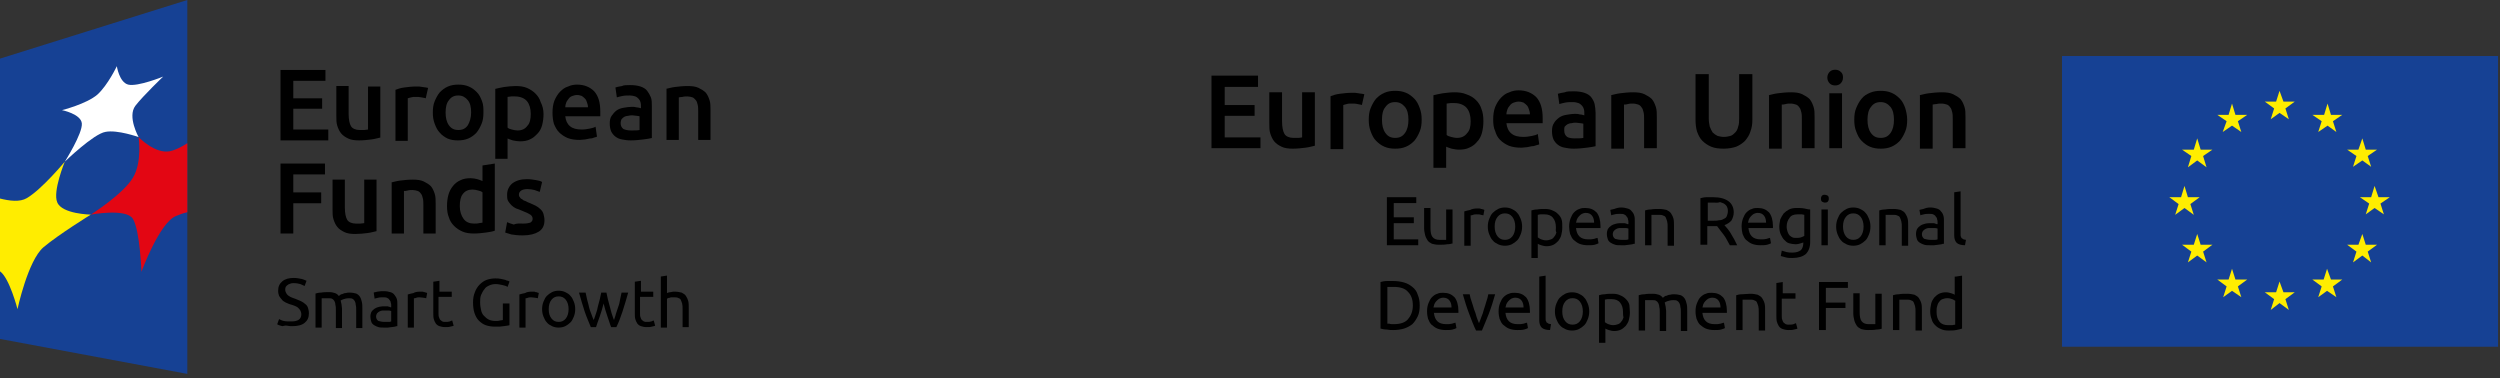<?xml version="1.0" encoding="UTF-8"?>
<svg width="357px" height="54px" viewBox="0 0 357 54" version="1.1" xmlns="http://www.w3.org/2000/svg" xmlns:xlink="http://www.w3.org/1999/xlink">
    <rect x="0" y="0" width="357" height="54" fill="#333333" stroke="none"/>
    <!-- Generator: Sketch 55.2 (78181) - https://sketchapp.com -->
    <title>Group 2</title>
    <desc>Created with Sketch.</desc>
    <g id="Symbols" stroke="none" stroke-width="1" fill="none" fill-rule="evenodd">
        <g id="Footer/Finał-3rd---Social" transform="translate(-883, -70)" fill-rule="nonzero">
            <g id="Group-2" transform="translate(883, 70)">
                <g id="3cb64158e4214849b1209ef143414af2">
                    <polygon id="Path" fill="#164194" points="26.75 0 0 8.37 0 48.398 26.75 53.392"></polygon>
                    <g id="Group" transform="translate(0, 9.45)">
                        <path d="M0,29.295 L0,18.9 C1.351,19.238 2.837,19.44 3.85,18.832 C6.012,17.55 9.254,13.635 9.254,13.635 C9.254,13.635 7.498,17.887 8.174,19.44 C8.849,21.128 12.97,21.195 12.97,21.195 C12.97,21.195 8.376,24.03 6.215,25.852 C3.985,27.742 2.499,34.695 2.499,34.695 C2.499,34.695 1.351,30.24 0,29.295" id="Path" fill="#FFED00"></path>
                        <path d="M26.75,11.002 C25.804,11.61 24.926,12.015 24.25,12.15 C22.089,12.555 19.792,10.125 19.792,10.125 C19.792,10.125 20.332,13.703 18.981,15.93 C17.563,18.293 12.97,21.195 12.97,21.195 C12.97,21.195 18.036,20.25 18.981,21.802 C19.995,23.49 20.197,29.363 20.197,29.363 C20.197,29.363 22.764,22.343 25.128,21.398 C25.601,21.195 26.142,20.992 26.75,20.858 L26.75,11.002 L26.75,11.002 Z" id="Path" fill="#E30613"></path>
                        <path d="M9.254,13.635 C9.254,13.635 11.821,9.585 11.686,8.168 C11.551,6.817 8.849,6.277 8.849,6.277 C8.849,6.277 12.362,5.4 13.915,4.05 C15.401,2.7 16.685,0 16.685,0 C16.685,0 17.023,2.295 18.306,2.632 C19.657,2.97 23.305,1.485 23.305,1.485 C23.305,1.485 20.468,4.185 19.319,5.67 C18.171,7.223 19.792,10.125 19.792,10.125 C19.792,10.125 16.752,9.045 15.064,9.383 C13.375,9.652 9.254,13.635 9.254,13.635" id="Path" fill="#FFFFFF"></path>
                        <polygon id="Path" fill="#000000" points="40.057 10.598 40.057 0.54 46.474 0.54 46.474 2.092 41.881 2.092 41.881 4.59 46.001 4.59 46.001 6.075 41.881 6.075 41.881 9.045 46.879 9.045 46.879 10.598"></polygon>
                        <path d="M54.31,10.193 C53.972,10.26 53.567,10.395 53.026,10.463 C52.486,10.53 51.878,10.598 51.27,10.598 C50.662,10.598 50.122,10.53 49.717,10.328 C49.311,10.125 48.974,9.922 48.703,9.585 C48.433,9.248 48.298,8.91 48.163,8.505 C48.028,8.1 48.028,7.628 48.028,7.088 L48.028,2.835 L49.784,2.835 L49.784,6.817 C49.784,7.628 49.919,8.235 50.122,8.572 C50.325,8.91 50.797,9.113 51.338,9.113 C51.54,9.113 51.743,9.113 52.013,9.113 C52.216,9.113 52.419,9.045 52.554,9.045 L52.554,2.902 L54.31,2.902 L54.31,10.193 L54.31,10.193 Z" id="Path" fill="#000000"></path>
                        <path d="M60.795,4.59 C60.66,4.522 60.457,4.522 60.187,4.455 C59.917,4.388 59.646,4.388 59.309,4.388 C59.106,4.388 58.903,4.388 58.701,4.455 C58.498,4.522 58.363,4.522 58.228,4.59 L58.228,10.665 L56.472,10.665 L56.472,3.375 C56.809,3.24 57.215,3.105 57.755,3.038 C58.295,2.97 58.836,2.902 59.444,2.902 C59.579,2.902 59.714,2.902 59.849,2.902 C59.984,2.902 60.187,2.97 60.322,2.97 C60.457,2.97 60.592,3.038 60.795,3.038 C60.93,3.038 61.065,3.105 61.132,3.105 L60.795,4.59 Z" id="Path" fill="#000000"></path>
                        <path d="M69.036,6.615 C69.036,7.223 68.968,7.763 68.766,8.235 C68.563,8.707 68.36,9.113 68.023,9.518 C67.685,9.855 67.347,10.125 66.874,10.328 C66.401,10.53 65.928,10.598 65.388,10.598 C64.848,10.598 64.375,10.53 63.902,10.328 C63.497,10.125 63.091,9.855 62.821,9.518 C62.483,9.18 62.281,8.775 62.078,8.235 C61.875,7.695 61.808,7.223 61.808,6.615 C61.808,6.008 61.875,5.468 62.078,4.995 C62.281,4.522 62.483,4.117 62.821,3.712 C63.159,3.375 63.497,3.105 63.97,2.902 C64.442,2.7 64.915,2.632 65.456,2.632 C65.996,2.632 66.469,2.7 66.942,2.902 C67.415,3.105 67.752,3.375 68.09,3.712 C68.428,4.05 68.63,4.455 68.833,4.995 C69.036,5.535 69.036,6.008 69.036,6.615 M67.279,6.615 C67.279,5.872 67.144,5.265 66.807,4.86 C66.469,4.455 66.064,4.185 65.456,4.185 C64.848,4.185 64.442,4.388 64.105,4.86 C63.767,5.265 63.632,5.872 63.632,6.615 C63.632,7.357 63.767,7.965 64.105,8.438 C64.442,8.91 64.848,9.113 65.456,9.113 C66.064,9.113 66.469,8.91 66.807,8.438 C67.077,7.965 67.279,7.357 67.279,6.615" id="Shape" fill="#000000"></path>
                        <path d="M77.615,6.817 C77.615,7.425 77.547,7.897 77.412,8.438 C77.277,8.91 77.074,9.315 76.736,9.652 C76.399,9.99 76.128,10.26 75.656,10.463 C75.25,10.665 74.777,10.732 74.237,10.732 C73.899,10.732 73.562,10.665 73.224,10.598 C72.954,10.53 72.683,10.395 72.481,10.328 L72.481,13.23 L70.725,13.23 L70.725,3.24 C71.062,3.172 71.535,3.038 72.008,2.97 C72.548,2.902 73.089,2.835 73.629,2.835 C74.237,2.835 74.777,2.902 75.25,3.105 C75.723,3.308 76.128,3.578 76.466,3.915 C76.804,4.253 77.074,4.657 77.209,5.13 C77.479,5.67 77.615,6.21 77.615,6.817 M75.791,6.817 C75.791,6.008 75.588,5.4 75.25,4.995 C74.913,4.59 74.305,4.32 73.562,4.32 C73.426,4.32 73.224,4.32 73.021,4.32 C72.819,4.32 72.683,4.388 72.481,4.388 L72.481,8.775 C72.616,8.91 72.819,8.977 73.089,9.045 C73.359,9.113 73.629,9.18 73.899,9.18 C74.507,9.18 74.98,8.977 75.318,8.505 C75.656,8.168 75.791,7.56 75.791,6.817" id="Shape" fill="#000000"></path>
                        <path d="M78.898,6.683 C78.898,6.008 78.966,5.468 79.168,4.928 C79.371,4.455 79.641,3.982 79.979,3.645 C80.317,3.308 80.654,3.038 81.127,2.902 C81.532,2.7 82.005,2.632 82.411,2.632 C83.424,2.632 84.234,2.97 84.842,3.578 C85.45,4.253 85.721,5.197 85.721,6.48 C85.721,6.548 85.721,6.683 85.721,6.817 C85.721,6.952 85.721,7.02 85.721,7.155 L80.722,7.155 C80.789,7.763 80.992,8.235 81.397,8.572 C81.803,8.91 82.343,9.045 83.086,9.045 C83.491,9.045 83.897,8.977 84.234,8.91 C84.572,8.842 84.842,8.775 85.045,8.64 L85.248,10.057 C85.18,10.125 85.045,10.125 84.842,10.193 C84.707,10.26 84.505,10.328 84.234,10.328 C84.032,10.395 83.762,10.395 83.559,10.463 C83.289,10.463 83.086,10.53 82.816,10.53 C82.14,10.53 81.6,10.463 81.06,10.26 C80.587,10.057 80.181,9.787 79.844,9.45 C79.506,9.113 79.303,8.707 79.101,8.235 C78.966,7.763 78.898,7.223 78.898,6.683 L78.898,6.683 Z M83.964,5.872 C83.964,5.603 83.897,5.4 83.829,5.197 C83.762,4.995 83.694,4.793 83.559,4.657 C83.424,4.522 83.289,4.388 83.086,4.253 C82.883,4.185 82.681,4.117 82.411,4.117 C82.14,4.117 81.938,4.185 81.735,4.253 C81.532,4.32 81.33,4.455 81.195,4.657 C81.06,4.86 80.925,4.995 80.857,5.197 C80.789,5.4 80.722,5.603 80.722,5.872 L83.964,5.872 Z" id="Shape" fill="#000000"></path>
                        <path d="M89.976,2.7 C90.584,2.7 91.057,2.768 91.462,2.902 C91.868,3.038 92.205,3.24 92.408,3.51 C92.611,3.78 92.813,4.117 92.948,4.455 C93.083,4.793 93.083,5.265 93.083,5.67 L93.083,10.26 C92.813,10.328 92.408,10.395 91.868,10.463 C91.327,10.53 90.719,10.598 90.044,10.598 C89.571,10.598 89.166,10.53 88.828,10.463 C88.423,10.395 88.152,10.26 87.882,10.057 C87.612,9.855 87.409,9.585 87.274,9.315 C87.139,8.977 87.072,8.64 87.072,8.168 C87.072,7.763 87.139,7.357 87.342,7.088 C87.544,6.817 87.747,6.548 88.017,6.345 C88.287,6.143 88.625,6.008 89.03,5.94 C89.436,5.872 89.841,5.805 90.246,5.805 C90.449,5.805 90.652,5.805 90.854,5.872 C91.057,5.872 91.26,5.94 91.53,6.008 L91.53,5.737 C91.53,5.535 91.53,5.332 91.462,5.13 C91.395,4.928 91.327,4.793 91.192,4.657 C91.057,4.522 90.922,4.388 90.719,4.32 C90.517,4.253 90.246,4.185 89.976,4.185 C89.571,4.185 89.233,4.185 88.895,4.253 C88.558,4.32 88.287,4.388 88.085,4.455 L87.882,3.038 C88.085,2.97 88.423,2.902 88.828,2.835 C89.03,2.7 89.503,2.7 89.976,2.7 M90.111,9.18 C90.652,9.18 91.057,9.18 91.327,9.113 L91.327,7.155 C91.26,7.155 91.125,7.088 90.922,7.088 C90.719,7.088 90.517,7.02 90.314,7.02 C90.111,7.02 89.909,7.02 89.706,7.088 C89.503,7.088 89.301,7.155 89.166,7.223 C89.03,7.29 88.895,7.425 88.76,7.56 C88.693,7.695 88.625,7.897 88.625,8.1 C88.625,8.505 88.76,8.775 89.03,8.977 C89.368,9.113 89.706,9.18 90.111,9.18" id="Shape" fill="#000000"></path>
                        <path d="M95.11,3.24 C95.448,3.172 95.853,3.038 96.393,2.97 C96.934,2.902 97.542,2.835 98.217,2.835 C98.825,2.835 99.366,2.902 99.771,3.105 C100.176,3.308 100.514,3.51 100.784,3.78 C101.054,4.117 101.189,4.455 101.325,4.86 C101.46,5.265 101.46,5.737 101.46,6.277 L101.46,10.53 L99.703,10.53 L99.703,6.548 C99.703,6.143 99.703,5.805 99.636,5.535 C99.568,5.265 99.501,4.995 99.366,4.86 C99.23,4.725 99.095,4.522 98.893,4.455 C98.69,4.388 98.42,4.32 98.15,4.32 C97.947,4.32 97.677,4.32 97.474,4.388 C97.204,4.388 97.069,4.455 96.934,4.455 L96.934,10.53 L95.177,10.53 L95.177,3.24 L95.11,3.24 Z" id="Path" fill="#000000"></path>
                        <polygon id="Path" fill="#000000" points="40.057 23.895 40.057 13.905 46.407 13.905 46.407 15.457 41.881 15.457 41.881 18.023 45.866 18.023 45.866 19.575 41.881 19.575 41.881 23.895"></polygon>
                        <path d="M53.77,23.558 C53.432,23.625 53.026,23.76 52.486,23.828 C51.946,23.895 51.338,23.962 50.73,23.962 C50.122,23.962 49.581,23.895 49.176,23.692 C48.771,23.49 48.433,23.288 48.163,22.95 C47.893,22.613 47.758,22.275 47.623,21.87 C47.487,21.465 47.487,20.992 47.487,20.453 L47.487,16.2 L49.244,16.2 L49.244,20.183 C49.244,20.992 49.379,21.6 49.581,21.938 C49.784,22.275 50.257,22.477 50.797,22.477 C51,22.477 51.203,22.477 51.473,22.477 C51.675,22.477 51.878,22.41 52.013,22.41 L52.013,16.2 L53.77,16.2 L53.77,23.558 L53.77,23.558 Z" id="Path" fill="#000000"></path>
                        <path d="M55.864,16.605 C56.201,16.538 56.607,16.402 57.147,16.335 C57.687,16.267 58.295,16.2 58.971,16.2 C59.579,16.2 60.119,16.267 60.525,16.47 C60.93,16.672 61.268,16.875 61.538,17.145 C61.808,17.483 61.943,17.82 62.078,18.225 C62.213,18.63 62.213,19.102 62.213,19.642 L62.213,23.895 L60.457,23.895 L60.457,19.913 C60.457,19.508 60.457,19.17 60.389,18.9 C60.322,18.63 60.254,18.36 60.119,18.225 C59.984,18.023 59.849,17.887 59.646,17.82 C59.444,17.753 59.174,17.685 58.903,17.685 C58.701,17.685 58.43,17.685 58.228,17.753 C58.025,17.82 57.823,17.82 57.687,17.82 L57.687,23.895 L55.931,23.895 L55.931,16.605 L55.864,16.605 Z" id="Path" fill="#000000"></path>
                        <path d="M70.657,23.49 C70.319,23.625 69.846,23.692 69.374,23.76 C68.833,23.828 68.293,23.895 67.685,23.895 C67.077,23.895 66.536,23.828 66.064,23.625 C65.591,23.422 65.185,23.152 64.848,22.815 C64.51,22.477 64.24,22.073 64.105,21.6 C63.902,21.128 63.834,20.587 63.834,19.98 C63.834,19.372 63.902,18.832 64.037,18.36 C64.172,17.887 64.375,17.483 64.713,17.078 C64.983,16.74 65.321,16.47 65.793,16.267 C66.199,16.065 66.672,15.998 67.212,15.998 C67.55,15.998 67.887,16.065 68.158,16.133 C68.428,16.2 68.698,16.335 68.901,16.402 L68.901,14.175 L70.657,13.905 L70.657,23.49 L70.657,23.49 Z M65.658,19.98 C65.658,20.723 65.861,21.33 66.199,21.802 C66.536,22.275 67.077,22.477 67.685,22.477 C67.955,22.477 68.225,22.477 68.428,22.41 C68.63,22.41 68.766,22.343 68.901,22.343 L68.901,18.023 C68.766,17.887 68.563,17.82 68.293,17.753 C68.023,17.685 67.752,17.617 67.482,17.617 C66.874,17.617 66.401,17.82 66.064,18.293 C65.793,18.63 65.658,19.238 65.658,19.98 L65.658,19.98 Z" id="Shape" fill="#000000"></path>
                        <path d="M74.71,22.477 C75.183,22.477 75.521,22.41 75.723,22.343 C75.926,22.207 76.061,22.073 76.061,21.802 C76.061,21.532 75.926,21.33 75.723,21.195 C75.521,21.06 75.115,20.858 74.575,20.655 C74.237,20.52 73.967,20.385 73.697,20.317 C73.426,20.183 73.224,20.047 73.021,19.845 C72.819,19.642 72.683,19.44 72.548,19.238 C72.413,18.968 72.413,18.698 72.413,18.36 C72.413,17.685 72.683,17.145 73.156,16.74 C73.697,16.335 74.372,16.133 75.25,16.133 C75.723,16.133 76.128,16.2 76.534,16.267 C76.939,16.335 77.209,16.402 77.412,16.538 L77.074,17.955 C76.872,17.887 76.669,17.82 76.331,17.685 C76.061,17.617 75.656,17.55 75.318,17.55 C74.98,17.55 74.642,17.617 74.44,17.753 C74.237,17.887 74.102,18.09 74.102,18.293 C74.102,18.427 74.102,18.562 74.17,18.63 C74.237,18.698 74.305,18.832 74.372,18.9 C74.507,18.968 74.642,19.035 74.777,19.17 C74.98,19.238 75.183,19.305 75.385,19.44 C75.791,19.575 76.128,19.777 76.466,19.913 C76.736,20.047 77.007,20.25 77.209,20.453 C77.412,20.655 77.547,20.858 77.615,21.128 C77.682,21.398 77.75,21.668 77.75,22.005 C77.75,22.747 77.479,23.288 76.939,23.625 C76.399,23.962 75.656,24.165 74.642,24.165 C73.967,24.165 73.426,24.098 73.021,24.03 C72.616,23.895 72.346,23.828 72.143,23.76 L72.413,22.275 C72.683,22.41 72.954,22.477 73.359,22.613 C73.832,22.41 74.237,22.477 74.71,22.477" id="Path" fill="#000000"></path>
                        <path d="M41.611,36.45 C42.556,36.45 43.029,36.112 43.029,35.438 C43.029,35.235 42.962,35.032 42.894,34.898 C42.826,34.763 42.691,34.627 42.556,34.492 C42.421,34.358 42.219,34.29 42.083,34.222 C41.948,34.155 41.678,34.087 41.475,34.02 C41.205,33.953 41.003,33.818 40.8,33.75 C40.597,33.615 40.395,33.547 40.26,33.345 C40.125,33.21 39.989,33.008 39.854,32.805 C39.787,32.602 39.719,32.4 39.719,32.062 C39.719,31.455 39.922,31.05 40.327,30.712 C40.732,30.375 41.273,30.24 41.948,30.24 C42.354,30.24 42.691,30.308 43.029,30.375 C43.367,30.442 43.57,30.578 43.772,30.645 L43.502,31.387 C43.367,31.32 43.164,31.253 42.894,31.117 C42.624,31.05 42.354,30.983 41.948,30.983 C41.746,30.983 41.611,30.983 41.475,31.05 C41.34,31.117 41.205,31.117 41.07,31.253 C40.935,31.32 40.868,31.455 40.8,31.523 C40.732,31.657 40.732,31.793 40.732,31.927 C40.732,32.13 40.8,32.265 40.868,32.4 C40.935,32.535 41.003,32.602 41.138,32.737 C41.273,32.805 41.408,32.94 41.611,33.008 C41.746,33.075 41.948,33.142 42.151,33.21 C42.421,33.345 42.691,33.413 42.962,33.547 C43.232,33.682 43.434,33.818 43.57,33.953 C43.772,34.087 43.907,34.29 43.975,34.492 C44.042,34.695 44.11,34.965 44.11,35.303 C44.11,35.91 43.907,36.315 43.502,36.653 C43.097,36.99 42.489,37.125 41.746,37.125 C41.475,37.125 41.273,37.125 41.003,37.057 C40.732,36.99 40.462,37.125 40.327,37.125 C40.125,37.057 39.989,37.057 39.854,36.99 C39.719,36.922 39.652,36.922 39.584,36.855 L39.854,36.112 C39.989,36.18 40.192,36.315 40.53,36.383 C40.8,36.45 41.205,36.45 41.611,36.45" id="Path" fill="#000000"></path>
                        <path d="M45.056,32.468 C45.258,32.4 45.528,32.333 45.866,32.333 C46.204,32.265 46.609,32.265 47.015,32.265 C47.352,32.265 47.623,32.333 47.825,32.4 C48.028,32.468 48.23,32.602 48.366,32.805 C48.433,32.805 48.501,32.737 48.568,32.67 C48.636,32.602 48.771,32.535 48.906,32.535 C49.041,32.468 49.176,32.4 49.379,32.4 C49.581,32.333 49.717,32.333 49.919,32.333 C50.325,32.333 50.595,32.4 50.865,32.468 C51.135,32.602 51.27,32.737 51.405,32.94 C51.54,33.142 51.608,33.413 51.675,33.682 C51.743,33.953 51.743,34.29 51.743,34.627 L51.743,37.395 L50.865,37.395 L50.865,34.83 C50.865,34.56 50.865,34.29 50.797,34.087 C50.797,33.885 50.73,33.682 50.662,33.547 C50.595,33.413 50.46,33.278 50.325,33.21 C50.189,33.142 49.987,33.142 49.784,33.142 C49.514,33.142 49.244,33.21 49.041,33.278 C48.838,33.345 48.703,33.413 48.636,33.48 C48.703,33.615 48.703,33.818 48.771,34.02 C48.771,34.222 48.838,34.425 48.838,34.627 L48.838,37.395 L47.96,37.395 L47.96,34.83 C47.96,34.56 47.96,34.29 47.893,34.087 C47.893,33.885 47.825,33.682 47.758,33.547 C47.69,33.413 47.555,33.278 47.42,33.21 C47.285,33.142 47.082,33.142 46.879,33.142 C46.812,33.142 46.677,33.142 46.609,33.142 C46.542,33.142 46.407,33.142 46.339,33.142 C46.272,33.142 46.136,33.142 46.069,33.142 C46.001,33.142 45.934,33.142 45.934,33.142 L45.934,37.328 L45.056,37.328 L45.056,32.468 L45.056,32.468 Z" id="Path" fill="#000000"></path>
                        <path d="M54.85,32.13 C55.188,32.13 55.526,32.197 55.728,32.265 C55.999,32.333 56.201,32.468 56.336,32.67 C56.472,32.873 56.607,33.008 56.674,33.278 C56.742,33.48 56.742,33.75 56.742,34.02 L56.742,37.125 C56.674,37.125 56.539,37.125 56.404,37.193 C56.269,37.193 56.134,37.26 55.931,37.26 C55.728,37.26 55.593,37.328 55.391,37.328 C55.188,37.328 54.985,37.328 54.783,37.328 C54.513,37.328 54.242,37.328 54.04,37.26 C53.837,37.193 53.634,37.125 53.432,36.99 C53.229,36.855 53.094,36.72 53.026,36.517 C52.959,36.315 52.891,36.045 52.891,35.775 C52.891,35.505 52.959,35.235 53.026,35.1 C53.162,34.898 53.297,34.763 53.499,34.627 C53.702,34.492 53.905,34.425 54.175,34.358 C54.445,34.29 54.715,34.29 54.985,34.29 C55.053,34.29 55.188,34.29 55.256,34.29 C55.323,34.29 55.458,34.29 55.526,34.358 C55.593,34.358 55.661,34.358 55.728,34.425 C55.796,34.425 55.864,34.425 55.864,34.425 L55.864,34.155 C55.864,34.02 55.864,33.885 55.796,33.75 C55.796,33.615 55.728,33.48 55.593,33.345 C55.526,33.21 55.391,33.142 55.256,33.075 C55.121,33.008 54.918,33.008 54.715,33.008 C54.445,33.008 54.175,33.008 53.972,33.075 C53.77,33.142 53.567,33.142 53.499,33.21 L53.364,32.333 C53.499,32.265 53.702,32.265 53.905,32.197 C54.242,32.13 54.513,32.13 54.85,32.13 M54.918,36.517 C55.121,36.517 55.323,36.517 55.458,36.517 C55.593,36.517 55.728,36.517 55.864,36.45 L55.864,34.965 C55.796,34.965 55.728,34.898 55.526,34.898 C55.391,34.898 55.188,34.898 54.985,34.898 C54.85,34.898 54.715,34.898 54.58,34.898 C54.445,34.898 54.31,34.965 54.175,35.032 C54.04,35.1 53.972,35.167 53.837,35.303 C53.77,35.438 53.702,35.572 53.702,35.708 C53.702,36.045 53.837,36.248 54.04,36.383 C54.31,36.45 54.58,36.517 54.918,36.517" id="Shape" fill="#000000"></path>
                        <path d="M59.984,32.197 C60.052,32.197 60.119,32.197 60.254,32.197 C60.322,32.197 60.457,32.197 60.525,32.265 C60.592,32.265 60.727,32.265 60.795,32.333 C60.862,32.333 60.93,32.333 60.997,32.4 L60.862,33.142 C60.795,33.142 60.66,33.075 60.525,33.075 C60.389,33.075 60.187,33.008 59.917,33.008 C59.781,33.008 59.579,33.008 59.444,33.075 C59.309,33.142 59.174,33.142 59.106,33.142 L59.106,37.328 L58.228,37.328 L58.228,32.602 C58.43,32.535 58.701,32.468 59.038,32.4 C59.241,32.265 59.579,32.197 59.984,32.197" id="Path" fill="#000000"></path>
                        <path d="M62.619,32.197 L64.51,32.197 L64.51,32.94 L62.619,32.94 L62.619,35.235 C62.619,35.505 62.619,35.708 62.686,35.843 C62.754,35.977 62.754,36.112 62.889,36.248 C62.956,36.315 63.091,36.383 63.159,36.45 C63.294,36.517 63.429,36.517 63.564,36.517 C63.834,36.517 64.037,36.517 64.24,36.45 C64.375,36.383 64.51,36.315 64.577,36.315 L64.78,37.057 C64.713,37.125 64.51,37.125 64.307,37.193 C64.105,37.26 63.834,37.26 63.564,37.26 C63.226,37.26 62.956,37.193 62.754,37.125 C62.551,37.057 62.348,36.922 62.213,36.72 C62.078,36.517 62.011,36.315 61.943,36.112 C61.875,35.843 61.875,35.572 61.875,35.235 L61.875,30.78 L62.754,30.645 L62.754,32.197 L62.619,32.197 Z" id="Path" fill="#000000"></path>
                        <path d="M71.805,33.885 L72.751,33.885 L72.751,36.99 C72.683,36.99 72.548,37.057 72.413,37.057 C72.278,37.057 72.075,37.125 71.94,37.125 C71.738,37.125 71.535,37.193 71.332,37.193 C71.13,37.193 70.86,37.193 70.657,37.193 C70.184,37.193 69.779,37.125 69.374,36.99 C68.968,36.855 68.63,36.585 68.36,36.315 C68.09,36.045 67.887,35.64 67.752,35.235 C67.617,34.83 67.55,34.29 67.55,33.75 C67.55,33.21 67.617,32.737 67.82,32.265 C67.955,31.86 68.225,31.455 68.495,31.185 C68.766,30.915 69.103,30.645 69.509,30.51 C69.914,30.375 70.319,30.308 70.725,30.308 C70.995,30.308 71.265,30.308 71.535,30.375 C71.738,30.442 71.94,30.442 72.143,30.51 C72.278,30.578 72.413,30.645 72.548,30.645 C72.683,30.712 72.751,30.712 72.751,30.78 L72.481,31.523 C72.278,31.387 72.075,31.32 71.738,31.253 C71.4,31.185 71.13,31.117 70.792,31.117 C70.454,31.117 70.117,31.185 69.846,31.32 C69.576,31.455 69.306,31.59 69.171,31.86 C68.968,32.062 68.833,32.4 68.698,32.67 C68.563,33.008 68.563,33.345 68.563,33.75 C68.563,34.155 68.63,34.492 68.698,34.83 C68.766,35.167 68.901,35.438 69.103,35.64 C69.306,35.843 69.509,36.045 69.779,36.18 C70.049,36.315 70.387,36.383 70.725,36.383 C70.995,36.383 71.197,36.383 71.4,36.315 C71.603,36.315 71.738,36.248 71.805,36.248 L71.805,33.885 L71.805,33.885 Z" id="Path" fill="#000000"></path>
                        <path d="M75.926,32.197 C75.993,32.197 76.061,32.197 76.196,32.197 C76.264,32.197 76.399,32.197 76.466,32.265 C76.534,32.265 76.669,32.265 76.736,32.333 C76.804,32.333 76.872,32.333 76.939,32.4 L76.804,33.142 C76.736,33.142 76.601,33.075 76.466,33.075 C76.331,33.075 76.128,33.008 75.858,33.008 C75.723,33.008 75.521,33.008 75.385,33.075 C75.25,33.142 75.115,33.142 75.048,33.142 L75.048,37.328 L74.17,37.328 L74.17,32.602 C74.372,32.535 74.642,32.468 74.98,32.4 C75.183,32.265 75.521,32.197 75.926,32.197" id="Path" fill="#000000"></path>
                        <path d="M82.14,34.695 C82.14,35.1 82.073,35.438 81.938,35.775 C81.803,36.112 81.668,36.383 81.465,36.585 C81.262,36.788 80.992,36.99 80.722,37.125 C80.452,37.26 80.114,37.328 79.776,37.328 C79.438,37.328 79.101,37.26 78.83,37.125 C78.56,36.99 78.29,36.855 78.087,36.585 C77.885,36.383 77.75,36.112 77.615,35.775 C77.479,35.438 77.412,35.1 77.412,34.695 C77.412,34.29 77.479,33.953 77.615,33.615 C77.75,33.278 77.885,33.008 78.087,32.805 C78.29,32.602 78.56,32.4 78.83,32.265 C79.101,32.13 79.438,32.062 79.776,32.062 C80.114,32.062 80.452,32.13 80.722,32.265 C80.992,32.4 81.262,32.535 81.465,32.805 C81.668,33.008 81.803,33.278 81.938,33.615 C82.073,33.953 82.14,34.29 82.14,34.695 M81.195,34.695 C81.195,34.155 81.06,33.682 80.789,33.345 C80.519,33.008 80.181,32.873 79.776,32.873 C79.371,32.873 79.033,33.008 78.763,33.345 C78.493,33.682 78.358,34.087 78.358,34.695 C78.358,35.303 78.493,35.708 78.763,36.045 C79.033,36.383 79.371,36.517 79.776,36.517 C80.181,36.517 80.519,36.383 80.789,36.045 C81.06,35.708 81.195,35.235 81.195,34.695" id="Shape" fill="#000000"></path>
                        <path d="M87.274,37.26 C87.072,36.788 86.936,36.248 86.734,35.708 C86.531,35.1 86.328,34.492 86.193,33.885 C86.058,34.492 85.856,35.1 85.653,35.708 C85.45,36.315 85.248,36.788 85.113,37.26 L84.37,37.26 C84.099,36.585 83.762,35.843 83.491,35.032 C83.221,34.222 82.951,33.278 82.681,32.333 L83.626,32.333 C83.694,32.602 83.762,32.94 83.829,33.278 C83.897,33.615 84.032,33.953 84.099,34.358 C84.167,34.695 84.302,35.032 84.437,35.37 C84.572,35.708 84.64,35.977 84.775,36.248 C84.91,35.977 84.977,35.64 85.113,35.303 C85.248,34.965 85.315,34.627 85.383,34.29 C85.45,33.953 85.585,33.615 85.653,33.278 C85.721,32.94 85.788,32.67 85.856,32.333 L86.599,32.333 C86.666,32.602 86.734,32.94 86.801,33.278 C86.869,33.615 87.004,33.953 87.072,34.29 C87.139,34.627 87.274,34.965 87.342,35.303 C87.477,35.64 87.544,35.977 87.679,36.248 C87.747,35.977 87.882,35.708 87.95,35.37 C88.085,35.032 88.152,34.695 88.287,34.358 C88.423,34.02 88.49,33.682 88.558,33.278 C88.625,32.94 88.693,32.602 88.76,32.333 L89.706,32.333 C89.436,33.278 89.166,34.222 88.895,35.032 C88.625,35.843 88.355,36.585 88.017,37.26 L87.274,37.26 Z" id="Path" fill="#000000"></path>
                        <path d="M91.395,32.197 L93.286,32.197 L93.286,32.94 L91.395,32.94 L91.395,35.235 C91.395,35.505 91.395,35.708 91.462,35.843 C91.53,35.977 91.53,36.112 91.665,36.248 C91.732,36.315 91.868,36.383 91.935,36.45 C92.07,36.517 92.205,36.517 92.34,36.517 C92.611,36.517 92.813,36.517 93.016,36.45 C93.151,36.383 93.286,36.315 93.354,36.315 L93.556,37.057 C93.489,37.125 93.286,37.125 93.083,37.193 C92.881,37.26 92.611,37.26 92.34,37.26 C92.003,37.26 91.732,37.193 91.53,37.125 C91.327,37.057 91.125,36.922 90.989,36.72 C90.854,36.517 90.787,36.315 90.719,36.112 C90.652,35.843 90.652,35.572 90.652,35.235 L90.652,30.78 L91.53,30.645 L91.53,32.197 L91.395,32.197 Z" id="Path" fill="#000000"></path>
                        <path d="M94.367,37.26 L94.367,30.038 L95.245,29.902 L95.245,32.4 C95.38,32.333 95.583,32.265 95.785,32.265 C95.988,32.197 96.191,32.197 96.326,32.197 C96.731,32.197 97.069,32.265 97.339,32.333 C97.609,32.468 97.812,32.602 97.947,32.805 C98.082,33.008 98.217,33.278 98.285,33.547 C98.352,33.818 98.352,34.155 98.352,34.492 L98.352,37.26 L97.474,37.26 L97.474,34.695 C97.474,34.358 97.474,34.155 97.407,33.885 C97.339,33.682 97.272,33.48 97.204,33.345 C97.136,33.21 97.001,33.142 96.799,33.075 C96.664,33.008 96.461,33.008 96.191,33.008 C96.123,33.008 95.988,33.008 95.921,33.008 C95.853,33.008 95.718,33.008 95.65,33.075 C95.583,33.075 95.448,33.075 95.38,33.142 C95.313,33.142 95.245,33.21 95.245,33.21 L95.245,37.328 L94.367,37.328 L94.367,37.26 Z" id="Path" fill="#000000"></path>
                    </g>
                </g>
                <g id="97e8bab16cf644e6983a9a5356573fcb" transform="translate(173, 8)">
                    <rect id="Rectangle" fill="#164194" x="121.454" y="0" width="62.266" height="41.51"></rect>
                    <polygon id="Path" fill="#FFED00" points="151.258 9.03 152.517 8.12 153.846 9.03 153.357 7.49 154.686 6.51 153.077 6.51 152.517 4.97 152.027 6.51 150.418 6.51 151.748 7.49"></polygon>
                    <polygon id="Path" fill="#FFED00" points="144.402 10.85 145.731 9.94 147.06 10.85 146.57 9.31 147.9 8.4 146.221 8.4 145.731 6.79 145.241 8.4 143.632 8.4 144.961 9.31"></polygon>
                    <polygon id="Path" fill="#FFED00" points="140.763 11.76 140.274 13.37 138.595 13.37 139.924 14.28 139.434 15.89 140.763 14.91 142.093 15.89 141.603 14.28 142.932 13.37 141.253 13.37"></polygon>
                    <polygon id="Path" fill="#FFED00" points="138.944 21.7 140.274 22.68 139.784 21.14 141.113 20.16 139.434 20.16 138.944 18.55 138.455 20.16 136.776 20.16 138.105 21.14 137.615 22.68"></polygon>
                    <polygon id="Path" fill="#FFED00" points="141.253 26.95 140.763 25.41 140.274 26.95 138.595 26.95 139.924 27.93 139.434 29.47 140.763 28.49 142.093 29.47 141.603 27.93 142.932 26.95"></polygon>
                    <polygon id="Path" fill="#FFED00" points="146.221 31.92 145.731 30.38 145.241 31.92 143.632 31.92 144.961 32.9 144.471 34.44 145.731 33.53 147.06 34.44 146.57 32.9 147.9 31.92"></polygon>
                    <polygon id="Path" fill="#FFED00" points="153.077 33.74 152.517 32.2 152.027 33.74 150.418 33.74 151.748 34.72 151.258 36.26 152.517 35.28 153.846 36.26 153.357 34.72 154.686 33.74"></polygon>
                    <polygon id="Path" fill="#FFED00" points="159.863 31.92 159.303 30.38 158.814 31.92 157.205 31.92 158.534 32.9 158.044 34.44 159.303 33.53 160.633 34.44 160.143 32.9 161.472 31.92"></polygon>
                    <polygon id="Path" fill="#FFED00" points="164.83 26.95 164.341 25.41 163.781 26.95 162.172 26.95 163.501 27.93 163.011 29.47 164.341 28.49 165.6 29.47 165.11 27.93 166.44 26.95"></polygon>
                    <polygon id="Path" fill="#FFED00" points="168.259 20.16 166.649 20.16 166.09 18.55 165.6 20.16 163.991 20.16 165.32 21.07 164.83 22.61 166.09 21.7 167.419 22.61 166.929 21.07"></polygon>
                    <polygon id="Path" fill="#FFED00" points="163.011 15.82 164.341 14.91 165.6 15.82 165.11 14.28 166.44 13.37 164.83 13.37 164.341 11.76 163.781 13.37 162.172 13.37 163.501 14.28"></polygon>
                    <polygon id="Path" fill="#FFED00" points="159.373 6.79 158.884 8.4 157.205 8.4 158.534 9.31 158.044 10.85 159.373 9.94 160.633 10.85 160.143 9.31 161.472 8.4 159.863 8.4"></polygon>
                    <polygon id="Path" fill="#000000" points="25.046 27.02 25.046 20.16 29.244 20.16 29.244 21 26.026 21 26.026 23.03 28.894 23.03 28.894 23.87 26.026 23.87 26.026 26.18 29.524 26.18 29.524 27.02"></polygon>
                    <g id="Group" transform="translate(0, 1.4)" fill="#000000">
                        <path d="M34.491,25.34 C34.281,25.41 34.002,25.48 33.652,25.48 C33.302,25.55 32.882,25.55 32.462,25.55 C32.043,25.55 31.763,25.48 31.483,25.41 C31.203,25.27 30.993,25.13 30.853,24.92 C30.713,24.71 30.573,24.43 30.503,24.15 C30.433,23.87 30.363,23.52 30.363,23.17 L30.363,20.3 L31.273,20.3 L31.273,23.1 C31.273,23.73 31.343,24.15 31.553,24.43 C31.763,24.71 32.113,24.85 32.532,24.85 C32.602,24.85 32.742,24.85 32.812,24.85 C32.882,24.85 33.022,24.85 33.092,24.85 C33.162,24.85 33.302,24.85 33.372,24.85 C33.442,24.85 33.512,24.85 33.512,24.85 L33.512,20.51 L34.421,20.51 L34.421,25.34 L34.491,25.34 Z" id="Path"></path>
                        <path d="M37.919,20.37 C37.989,20.37 38.059,20.37 38.199,20.37 C38.269,20.37 38.409,20.37 38.479,20.44 C38.549,20.44 38.689,20.44 38.759,20.51 C38.829,20.51 38.899,20.51 38.969,20.58 L38.829,21.35 C38.759,21.35 38.619,21.28 38.479,21.28 C38.339,21.21 38.129,21.21 37.849,21.21 C37.71,21.21 37.5,21.21 37.36,21.28 C37.22,21.35 37.08,21.35 37.01,21.35 L37.01,25.69 L36.1,25.69 L36.1,20.79 C36.31,20.72 36.59,20.65 36.94,20.58 C37.15,20.44 37.57,20.37 37.919,20.37" id="Path"></path>
                        <path d="M44.356,22.96 C44.356,23.38 44.286,23.73 44.146,24.08 C44.006,24.43 43.866,24.71 43.656,24.92 C43.446,25.13 43.167,25.34 42.887,25.48 C42.607,25.62 42.257,25.69 41.907,25.69 C41.557,25.69 41.208,25.62 40.928,25.48 C40.648,25.34 40.368,25.2 40.158,24.92 C39.948,24.71 39.808,24.43 39.668,24.08 C39.529,23.73 39.459,23.38 39.459,22.96 C39.459,22.54 39.529,22.19 39.668,21.84 C39.808,21.49 39.948,21.21 40.158,21 C40.368,20.79 40.648,20.58 40.928,20.44 C41.208,20.3 41.557,20.23 41.907,20.23 C42.257,20.23 42.607,20.3 42.887,20.44 C43.167,20.58 43.446,20.72 43.656,21 C43.866,21.21 44.006,21.49 44.146,21.84 C44.286,22.19 44.356,22.54 44.356,22.96 M43.376,22.96 C43.376,22.4 43.237,21.91 42.957,21.56 C42.677,21.21 42.327,21.07 41.907,21.07 C41.487,21.07 41.138,21.21 40.858,21.56 C40.578,21.91 40.438,22.33 40.438,22.96 C40.438,23.52 40.578,24.01 40.858,24.36 C41.138,24.71 41.487,24.85 41.907,24.85 C42.327,24.85 42.677,24.71 42.957,24.36 C43.237,24.01 43.376,23.52 43.376,22.96" id="Shape"></path>
                        <path d="M50.093,23.1 C50.093,23.52 50.023,23.87 49.953,24.15 C49.883,24.5 49.673,24.78 49.533,24.99 C49.323,25.2 49.113,25.41 48.833,25.55 C48.554,25.69 48.204,25.76 47.854,25.76 C47.574,25.76 47.294,25.69 47.084,25.62 C46.875,25.55 46.665,25.48 46.595,25.41 L46.595,27.44 L45.685,27.44 L45.685,20.65 C45.895,20.58 46.175,20.51 46.525,20.51 C46.875,20.44 47.224,20.44 47.644,20.44 C48.064,20.44 48.414,20.51 48.694,20.65 C49.043,20.79 49.253,20.93 49.533,21.21 C49.743,21.42 49.953,21.7 50.023,22.05 C50.093,22.26 50.093,22.68 50.093,23.1 M49.183,23.1 C49.183,22.47 49.043,22.05 48.763,21.7 C48.484,21.35 48.064,21.21 47.574,21.21 C47.294,21.21 47.084,21.21 46.944,21.21 C46.805,21.21 46.665,21.28 46.595,21.28 L46.595,24.5 C46.735,24.57 46.875,24.71 47.084,24.78 C47.294,24.85 47.504,24.92 47.784,24.92 C48.064,24.92 48.274,24.85 48.484,24.78 C48.694,24.71 48.833,24.57 48.973,24.36 C49.113,24.22 49.183,24.01 49.253,23.8 C49.113,23.59 49.183,23.31 49.183,23.1" id="Shape"></path>
                        <path d="M51.072,22.96 C51.072,22.54 51.142,22.12 51.282,21.77 C51.422,21.42 51.562,21.14 51.772,20.93 C51.982,20.72 52.262,20.51 52.541,20.44 C52.821,20.3 53.101,20.3 53.381,20.3 C54.081,20.3 54.57,20.51 54.99,20.93 C55.34,21.35 55.55,22.05 55.55,22.89 L55.55,23.03 C55.55,23.1 55.55,23.17 55.55,23.17 L52.052,23.17 C52.122,23.73 52.262,24.08 52.541,24.36 C52.821,24.64 53.241,24.78 53.801,24.78 C54.151,24.78 54.36,24.78 54.64,24.71 C54.85,24.64 55.06,24.57 55.13,24.57 L55.27,25.34 C55.13,25.41 54.99,25.48 54.71,25.55 C54.43,25.62 54.081,25.62 53.731,25.62 C53.311,25.62 52.891,25.55 52.541,25.41 C52.192,25.27 51.982,25.06 51.702,24.85 C51.492,24.64 51.352,24.36 51.212,24.01 C51.142,23.73 51.072,23.31 51.072,22.96 L51.072,22.96 Z M54.64,22.47 C54.64,22.05 54.57,21.7 54.36,21.42 C54.151,21.14 53.871,21 53.451,21 C53.241,21 53.031,21.07 52.891,21.14 C52.751,21.21 52.611,21.35 52.471,21.49 C52.332,21.63 52.262,21.77 52.192,21.91 C52.122,22.05 52.122,22.26 52.052,22.4 L54.64,22.4 L54.64,22.47 Z" id="Shape"></path>
                        <path d="M58.488,20.23 C58.838,20.23 59.188,20.3 59.398,20.37 C59.678,20.44 59.887,20.58 60.027,20.79 C60.167,20.93 60.307,21.14 60.377,21.42 C60.447,21.63 60.447,21.91 60.447,22.19 L60.447,25.41 C60.377,25.41 60.237,25.41 60.097,25.48 C59.957,25.48 59.817,25.55 59.608,25.55 C59.398,25.55 59.258,25.62 59.048,25.62 C58.838,25.62 58.628,25.62 58.418,25.62 C58.138,25.62 57.859,25.62 57.649,25.55 C57.439,25.48 57.229,25.41 57.019,25.27 C56.809,25.13 56.669,24.99 56.599,24.78 C56.529,24.57 56.459,24.29 56.459,24.01 C56.459,23.73 56.529,23.45 56.599,23.31 C56.739,23.1 56.879,22.96 57.089,22.82 C57.299,22.68 57.509,22.61 57.789,22.54 C58.068,22.47 58.348,22.47 58.628,22.47 C58.698,22.47 58.838,22.47 58.908,22.47 C58.978,22.47 59.118,22.47 59.188,22.54 C59.258,22.54 59.328,22.54 59.398,22.61 C59.468,22.61 59.538,22.61 59.538,22.61 L59.538,22.33 C59.538,22.19 59.538,22.05 59.468,21.91 C59.468,21.77 59.398,21.63 59.258,21.49 C59.188,21.35 59.048,21.28 58.908,21.21 C58.768,21.14 58.558,21.14 58.348,21.14 C58.068,21.14 57.789,21.14 57.579,21.21 C57.369,21.28 57.159,21.28 57.089,21.35 L56.949,20.58 C57.089,20.51 57.299,20.51 57.509,20.44 C57.859,20.3 58.208,20.23 58.488,20.23 M58.558,24.85 C58.768,24.85 58.978,24.85 59.118,24.85 C59.258,24.85 59.398,24.85 59.538,24.78 L59.538,23.24 C59.468,23.24 59.398,23.17 59.188,23.17 C59.048,23.17 58.838,23.17 58.628,23.17 C58.488,23.17 58.348,23.17 58.208,23.17 C58.068,23.17 57.929,23.24 57.789,23.31 C57.649,23.38 57.579,23.45 57.439,23.59 C57.369,23.73 57.299,23.87 57.299,24.01 C57.299,24.36 57.439,24.57 57.649,24.71 C57.929,24.78 58.208,24.85 58.558,24.85" id="Shape"></path>
                        <path d="M61.916,20.65 C62.126,20.58 62.406,20.51 62.756,20.51 C63.106,20.44 63.525,20.44 63.945,20.44 C64.365,20.44 64.715,20.51 64.995,20.58 C65.275,20.72 65.484,20.86 65.624,21.07 C65.764,21.28 65.904,21.56 65.974,21.84 C66.044,22.12 66.044,22.47 66.044,22.82 L66.044,25.69 L65.135,25.69 L65.135,23.03 C65.135,22.68 65.135,22.47 65.065,22.19 C64.995,21.98 64.925,21.77 64.855,21.63 C64.785,21.49 64.645,21.42 64.435,21.35 C64.295,21.28 64.085,21.28 63.805,21.28 C63.735,21.28 63.595,21.28 63.525,21.28 C63.456,21.28 63.316,21.28 63.246,21.28 C63.176,21.28 63.036,21.28 62.966,21.28 C62.896,21.28 62.826,21.28 62.826,21.28 L62.826,25.62 L61.916,25.62 L61.916,20.65 Z" id="Path"></path>
                        <path d="M73.25,22.75 C73.39,22.89 73.46,23.03 73.67,23.24 C73.81,23.45 74.02,23.66 74.16,23.94 C74.3,24.22 74.51,24.5 74.649,24.78 C74.789,25.06 74.929,25.34 75.069,25.62 L74.02,25.62 C73.88,25.34 73.74,25.13 73.6,24.85 C73.46,24.57 73.32,24.36 73.11,24.08 C72.97,23.87 72.76,23.66 72.621,23.45 C72.481,23.24 72.341,23.1 72.201,22.89 C72.131,22.89 72.061,22.89 71.921,22.89 L71.641,22.89 L70.802,22.89 L70.802,25.55 L69.822,25.55 L69.822,18.9 C70.102,18.83 70.382,18.76 70.732,18.76 C71.081,18.76 71.361,18.76 71.641,18.76 C72.621,18.76 73.32,18.97 73.81,19.32 C74.3,19.67 74.579,20.23 74.579,20.93 C74.579,21.35 74.44,21.77 74.23,22.12 C74.02,22.33 73.67,22.61 73.25,22.75 M71.781,19.53 C71.361,19.53 71.081,19.53 70.871,19.53 L70.871,22.12 L71.571,22.12 C71.921,22.12 72.201,22.12 72.481,22.05 C72.76,22.05 72.97,21.98 73.18,21.84 C73.39,21.77 73.53,21.63 73.6,21.42 C73.67,21.28 73.74,21 73.74,20.72 C73.74,20.44 73.67,20.23 73.6,20.09 C73.53,19.95 73.39,19.81 73.18,19.67 C73.04,19.6 72.83,19.53 72.621,19.46 C72.271,19.6 71.991,19.53 71.781,19.53" id="Shape"></path>
                        <path d="M75.699,22.96 C75.699,22.54 75.769,22.12 75.909,21.77 C76.049,21.42 76.189,21.14 76.398,20.93 C76.608,20.72 76.888,20.51 77.168,20.44 C77.448,20.3 77.728,20.3 78.008,20.3 C78.707,20.3 79.197,20.51 79.617,20.93 C79.967,21.35 80.176,22.05 80.176,22.89 L80.176,23.03 C80.176,23.1 80.176,23.17 80.176,23.17 L76.678,23.17 C76.748,23.73 76.888,24.08 77.168,24.36 C77.448,24.64 77.868,24.78 78.427,24.78 C78.777,24.78 78.987,24.78 79.267,24.71 C79.477,24.64 79.687,24.57 79.757,24.57 L79.897,25.34 C79.757,25.41 79.617,25.48 79.337,25.55 C79.057,25.62 78.707,25.62 78.357,25.62 C77.938,25.62 77.518,25.55 77.168,25.41 C76.818,25.27 76.608,25.06 76.329,24.85 C76.119,24.64 75.979,24.36 75.839,24.01 C75.769,23.73 75.699,23.31 75.699,22.96 L75.699,22.96 Z M79.197,22.47 C79.197,22.05 79.127,21.7 78.917,21.42 C78.707,21.14 78.427,21 78.008,21 C77.798,21 77.588,21.07 77.448,21.14 C77.308,21.21 77.168,21.35 77.028,21.49 C76.888,21.63 76.818,21.77 76.748,21.91 C76.678,22.05 76.678,22.26 76.608,22.4 L79.197,22.4 L79.197,22.47 Z" id="Shape"></path>
                        <path d="M84.654,25.13 C84.584,25.2 84.444,25.27 84.164,25.34 C83.954,25.41 83.675,25.48 83.395,25.48 C83.115,25.48 82.765,25.41 82.485,25.34 C82.205,25.27 81.995,25.06 81.786,24.85 C81.576,24.64 81.436,24.36 81.296,24.08 C81.156,23.8 81.086,23.38 81.086,22.96 C81.086,22.61 81.156,22.26 81.226,21.91 C81.366,21.63 81.506,21.35 81.716,21.07 C81.925,20.86 82.205,20.65 82.485,20.51 C82.765,20.37 83.115,20.3 83.535,20.3 C83.954,20.3 84.304,20.3 84.654,20.37 C85.004,20.44 85.214,20.51 85.494,20.51 L85.494,25.13 C85.494,25.9 85.284,26.46 84.864,26.88 C84.444,27.23 83.814,27.44 82.975,27.44 C82.625,27.44 82.345,27.44 82.065,27.37 C81.786,27.3 81.506,27.23 81.296,27.16 L81.436,26.39 C81.646,26.46 81.856,26.53 82.135,26.6 C82.415,26.67 82.695,26.67 82.975,26.67 C83.535,26.67 83.884,26.53 84.164,26.32 C84.374,26.11 84.514,25.76 84.514,25.27 L84.514,25.13 L84.654,25.13 Z M84.654,21.28 C84.584,21.28 84.444,21.21 84.304,21.21 C84.164,21.21 83.954,21.21 83.675,21.21 C83.185,21.21 82.765,21.35 82.555,21.7 C82.275,22.05 82.135,22.47 82.135,22.96 C82.135,23.24 82.205,23.52 82.275,23.73 C82.345,23.94 82.485,24.15 82.555,24.22 C82.695,24.36 82.835,24.43 82.975,24.5 C83.115,24.57 83.325,24.57 83.465,24.57 C83.675,24.57 83.954,24.57 84.164,24.5 C84.374,24.43 84.514,24.36 84.654,24.29 L84.654,21.28 L84.654,21.28 Z" id="Shape"></path>
                        <path d="M87.592,19.53 C87.452,19.53 87.313,19.46 87.173,19.39 C87.033,19.25 87.033,19.11 87.033,18.97 C87.033,18.76 87.103,18.62 87.173,18.55 C87.313,18.41 87.452,18.41 87.592,18.41 C87.732,18.41 87.872,18.48 88.012,18.55 C88.152,18.69 88.152,18.83 88.152,18.97 C88.152,19.18 88.082,19.32 88.012,19.39 C87.872,19.53 87.732,19.53 87.592,19.53 L87.592,19.53 Z M88.012,25.62 L87.103,25.62 L87.103,20.51 L88.012,20.51 L88.012,25.62 Z" id="Shape"></path>
                        <path d="M94.099,22.96 C94.099,23.38 94.029,23.73 93.889,24.08 C93.749,24.43 93.609,24.71 93.399,24.92 C93.189,25.13 92.91,25.34 92.63,25.48 C92.35,25.62 92,25.69 91.65,25.69 C91.3,25.69 90.951,25.62 90.671,25.48 C90.391,25.34 90.111,25.2 89.901,24.92 C89.691,24.71 89.551,24.43 89.411,24.08 C89.271,23.73 89.202,23.38 89.202,22.96 C89.202,22.54 89.271,22.19 89.411,21.84 C89.551,21.49 89.691,21.21 89.901,21 C90.111,20.79 90.391,20.58 90.671,20.44 C90.951,20.3 91.3,20.23 91.65,20.23 C92,20.23 92.35,20.3 92.63,20.44 C92.91,20.58 93.189,20.72 93.399,21 C93.609,21.21 93.749,21.49 93.889,21.84 C94.029,22.19 94.099,22.54 94.099,22.96 M93.119,22.96 C93.119,22.4 92.979,21.91 92.7,21.56 C92.42,21.21 92.07,21.07 91.65,21.07 C91.23,21.07 90.881,21.21 90.601,21.56 C90.321,21.91 90.181,22.33 90.181,22.96 C90.181,23.52 90.321,24.01 90.601,24.36 C90.881,24.71 91.23,24.85 91.65,24.85 C92.07,24.85 92.42,24.71 92.7,24.36 C92.979,24.01 93.119,23.52 93.119,22.96" id="Shape"></path>
                        <path d="M95.358,20.65 C95.568,20.58 95.848,20.51 96.198,20.51 C96.548,20.44 96.967,20.44 97.387,20.44 C97.807,20.44 98.157,20.51 98.437,20.58 C98.716,20.72 98.926,20.86 99.066,21.07 C99.206,21.28 99.346,21.56 99.416,21.84 C99.486,22.12 99.486,22.47 99.486,22.82 L99.486,25.69 L98.576,25.69 L98.576,23.03 C98.576,22.68 98.576,22.47 98.506,22.19 C98.437,21.98 98.367,21.77 98.297,21.63 C98.227,21.49 98.087,21.42 97.877,21.35 C97.737,21.28 97.527,21.28 97.247,21.28 C97.177,21.28 97.037,21.28 96.967,21.28 C96.897,21.28 96.757,21.28 96.687,21.28 C96.617,21.28 96.478,21.28 96.408,21.28 C96.338,21.28 96.268,21.28 96.268,21.28 L96.268,25.62 L95.358,25.62 L95.358,20.65 L95.358,20.65 Z" id="Path"></path>
                        <path d="M102.634,20.23 C102.984,20.23 103.334,20.3 103.544,20.37 C103.824,20.44 104.033,20.58 104.173,20.79 C104.313,20.93 104.453,21.14 104.523,21.42 C104.593,21.63 104.593,21.91 104.593,22.19 L104.593,25.41 C104.523,25.41 104.383,25.41 104.243,25.48 C104.103,25.48 103.963,25.55 103.754,25.55 C103.544,25.55 103.404,25.62 103.194,25.62 C102.984,25.62 102.774,25.62 102.564,25.62 C102.284,25.62 102.005,25.62 101.795,25.55 C101.585,25.48 101.375,25.41 101.165,25.27 C100.955,25.13 100.815,24.99 100.745,24.78 C100.675,24.57 100.605,24.29 100.605,24.01 C100.605,23.73 100.675,23.45 100.745,23.31 C100.885,23.1 101.025,22.96 101.235,22.82 C101.445,22.68 101.655,22.61 101.935,22.54 C102.214,22.47 102.494,22.47 102.774,22.47 C102.844,22.47 102.984,22.47 103.054,22.47 C103.124,22.47 103.264,22.47 103.334,22.54 C103.404,22.54 103.474,22.54 103.544,22.61 C103.614,22.61 103.684,22.61 103.684,22.61 L103.684,22.33 C103.684,22.19 103.684,22.05 103.614,21.91 C103.614,21.77 103.544,21.63 103.404,21.49 C103.334,21.35 103.194,21.28 103.054,21.21 C102.914,21.14 102.704,21.14 102.494,21.14 C102.214,21.14 101.935,21.14 101.725,21.21 C101.515,21.28 101.305,21.28 101.235,21.35 L101.095,20.58 C101.235,20.51 101.445,20.51 101.655,20.44 C102.005,20.3 102.284,20.23 102.634,20.23 M102.704,24.85 C102.914,24.85 103.124,24.85 103.264,24.85 C103.404,24.85 103.544,24.85 103.684,24.78 L103.684,23.24 C103.614,23.24 103.544,23.17 103.334,23.17 C103.194,23.17 102.984,23.17 102.774,23.17 C102.634,23.17 102.494,23.17 102.354,23.17 C102.214,23.17 102.075,23.24 101.935,23.31 C101.795,23.38 101.725,23.45 101.585,23.59 C101.515,23.73 101.445,23.87 101.445,24.01 C101.445,24.36 101.585,24.57 101.795,24.71 C102.075,24.78 102.354,24.85 102.704,24.85" id="Shape"></path>
                        <path d="M107.602,25.62 C107.042,25.62 106.622,25.48 106.412,25.27 C106.202,25.06 106.062,24.71 106.062,24.22 L106.062,18.06 L106.972,17.92 L106.972,24.08 C106.972,24.22 106.972,24.36 107.042,24.43 C107.042,24.5 107.112,24.64 107.182,24.64 C107.252,24.71 107.322,24.71 107.392,24.78 C107.462,24.78 107.602,24.85 107.741,24.85 L107.602,25.62 Z" id="Path"></path>
                        <path d="M29.734,34.23 C29.734,34.79 29.664,35.35 29.454,35.77 C29.244,36.19 29.034,36.54 28.684,36.89 C28.335,37.17 27.915,37.38 27.495,37.52 C27.005,37.66 26.516,37.73 25.956,37.73 C25.676,37.73 25.396,37.73 25.046,37.66 C24.697,37.66 24.417,37.59 24.137,37.52 L24.137,30.87 C24.417,30.8 24.697,30.73 25.046,30.73 C25.396,30.73 25.676,30.73 25.956,30.73 C26.516,30.73 27.005,30.8 27.495,30.94 C27.985,31.08 28.335,31.29 28.684,31.57 C29.034,31.85 29.314,32.2 29.454,32.69 C29.664,33.18 29.734,33.67 29.734,34.23 M26.026,36.89 C26.935,36.89 27.635,36.68 28.055,36.19 C28.475,35.7 28.754,35.07 28.754,34.23 C28.754,33.39 28.544,32.76 28.055,32.27 C27.635,31.78 26.935,31.57 26.026,31.57 C25.746,31.57 25.536,31.57 25.396,31.57 C25.256,31.57 25.116,31.57 25.116,31.57 L25.116,36.82 C25.186,36.82 25.256,36.82 25.396,36.82 C25.536,36.89 25.746,36.89 26.026,36.89" id="Shape"></path>
                        <path d="M30.783,35.07 C30.783,34.58 30.853,34.23 30.993,33.88 C31.133,33.53 31.273,33.25 31.483,33.04 C31.693,32.83 31.973,32.62 32.252,32.55 C32.532,32.41 32.812,32.41 33.092,32.41 C33.792,32.41 34.281,32.62 34.701,33.04 C35.051,33.46 35.261,34.16 35.261,35 L35.261,35.14 C35.261,35.21 35.261,35.28 35.261,35.28 L31.763,35.28 C31.833,35.84 31.973,36.19 32.252,36.47 C32.532,36.75 32.952,36.89 33.512,36.89 C33.862,36.89 34.071,36.89 34.351,36.82 C34.561,36.75 34.771,36.68 34.841,36.68 L34.981,37.45 C34.841,37.52 34.701,37.59 34.421,37.66 C34.141,37.73 33.792,37.73 33.442,37.73 C33.022,37.73 32.602,37.66 32.252,37.52 C31.903,37.38 31.693,37.17 31.413,36.96 C31.203,36.75 31.063,36.47 30.923,36.12 C30.853,35.84 30.783,35.49 30.783,35.07 L30.783,35.07 Z M34.281,34.58 C34.281,34.16 34.211,33.81 34.002,33.53 C33.792,33.25 33.512,33.11 33.092,33.11 C32.882,33.11 32.672,33.18 32.532,33.25 C32.392,33.32 32.252,33.46 32.113,33.6 C31.973,33.74 31.903,33.88 31.833,34.02 C31.763,34.16 31.763,34.37 31.693,34.51 L34.281,34.51 L34.281,34.58 Z" id="Shape"></path>
                        <path d="M40.508,32.62 C40.228,33.6 39.948,34.51 39.598,35.42 C39.249,36.33 38.899,37.1 38.619,37.8 L37.779,37.8 C37.43,37.1 37.15,36.33 36.8,35.42 C36.45,34.51 36.17,33.6 35.89,32.62 L36.87,32.62 C36.94,32.97 37.01,33.32 37.15,33.67 C37.29,34.02 37.36,34.37 37.5,34.79 C37.64,35.14 37.779,35.49 37.849,35.84 C37.989,36.19 38.059,36.47 38.199,36.75 C38.339,36.47 38.409,36.19 38.549,35.84 C38.689,35.49 38.829,35.14 38.899,34.79 C39.039,34.44 39.109,34.09 39.249,33.67 C39.389,33.32 39.459,32.97 39.529,32.62 L40.508,32.62 Z" id="Path"></path>
                        <path d="M40.998,35.07 C40.998,34.58 41.068,34.23 41.208,33.88 C41.348,33.53 41.487,33.25 41.697,33.04 C41.907,32.83 42.187,32.62 42.467,32.55 C42.747,32.41 43.027,32.41 43.306,32.41 C44.006,32.41 44.496,32.62 44.916,33.04 C45.265,33.46 45.475,34.16 45.475,35 L45.475,35.14 C45.475,35.21 45.475,35.28 45.475,35.28 L41.977,35.28 C42.047,35.84 42.187,36.19 42.467,36.47 C42.747,36.75 43.167,36.89 43.726,36.89 C44.076,36.89 44.286,36.89 44.566,36.82 C44.776,36.75 44.986,36.68 45.056,36.68 L45.195,37.45 C45.056,37.52 44.916,37.59 44.636,37.66 C44.356,37.73 44.006,37.73 43.656,37.73 C43.237,37.73 42.817,37.66 42.467,37.52 C42.117,37.38 41.907,37.17 41.627,36.96 C41.417,36.75 41.278,36.47 41.138,36.12 C41.068,35.84 40.998,35.49 40.998,35.07 L40.998,35.07 Z M44.566,34.58 C44.566,34.16 44.496,33.81 44.286,33.53 C44.076,33.25 43.796,33.11 43.376,33.11 C43.167,33.11 42.957,33.18 42.817,33.25 C42.677,33.32 42.537,33.46 42.397,33.6 C42.257,33.74 42.187,33.88 42.117,34.02 C42.047,34.16 42.047,34.37 41.977,34.51 L44.566,34.51 L44.566,34.58 Z" id="Shape"></path>
                        <path d="M48.344,37.73 C47.784,37.73 47.364,37.59 47.154,37.38 C46.944,37.17 46.805,36.82 46.805,36.33 L46.805,30.1 L47.714,29.96 L47.714,36.12 C47.714,36.26 47.714,36.4 47.784,36.47 C47.784,36.54 47.854,36.68 47.924,36.68 C47.994,36.75 48.064,36.75 48.134,36.82 C48.204,36.82 48.344,36.89 48.484,36.89 L48.344,37.73 Z" id="Path"></path>
                        <path d="M53.941,35.07 C53.941,35.49 53.871,35.84 53.731,36.19 C53.591,36.54 53.451,36.82 53.241,37.03 C53.031,37.24 52.751,37.45 52.471,37.59 C52.192,37.73 51.842,37.8 51.492,37.8 C51.142,37.8 50.792,37.73 50.513,37.59 C50.233,37.45 49.953,37.31 49.743,37.03 C49.533,36.82 49.393,36.54 49.253,36.19 C49.113,35.84 49.043,35.49 49.043,35.07 C49.043,34.65 49.113,34.3 49.253,33.95 C49.393,33.6 49.533,33.32 49.743,33.11 C49.953,32.9 50.233,32.69 50.513,32.55 C50.792,32.41 51.142,32.34 51.492,32.34 C51.842,32.34 52.192,32.41 52.471,32.55 C52.751,32.69 53.031,32.83 53.241,33.11 C53.451,33.32 53.591,33.6 53.731,33.95 C53.871,34.3 53.941,34.65 53.941,35.07 M53.031,35.07 C53.031,34.51 52.891,34.02 52.611,33.67 C52.332,33.32 51.982,33.18 51.562,33.18 C51.142,33.18 50.792,33.32 50.513,33.67 C50.233,34.02 50.093,34.44 50.093,35.07 C50.093,35.7 50.233,36.12 50.513,36.47 C50.792,36.82 51.142,36.96 51.562,36.96 C51.982,36.96 52.332,36.82 52.611,36.47 C52.891,36.12 53.031,35.63 53.031,35.07" id="Shape"></path>
                        <path d="M59.748,35.21 C59.748,35.63 59.678,35.98 59.608,36.26 C59.538,36.61 59.328,36.89 59.188,37.1 C58.978,37.31 58.768,37.52 58.488,37.66 C58.208,37.8 57.859,37.87 57.509,37.87 C57.229,37.87 56.949,37.8 56.739,37.73 C56.529,37.66 56.319,37.59 56.249,37.52 L56.249,39.55 L55.34,39.55 L55.34,32.76 C55.55,32.69 55.83,32.62 56.179,32.62 C56.529,32.55 56.879,32.55 57.299,32.55 C57.719,32.55 58.068,32.62 58.348,32.76 C58.698,32.9 58.908,33.04 59.188,33.32 C59.398,33.53 59.608,33.81 59.678,34.16 C59.678,34.37 59.748,34.79 59.748,35.21 M58.768,35.21 C58.768,34.58 58.628,34.16 58.348,33.81 C58.068,33.46 57.649,33.32 57.159,33.32 C56.879,33.32 56.669,33.32 56.529,33.32 C56.389,33.32 56.249,33.39 56.179,33.39 L56.179,36.61 C56.319,36.68 56.459,36.82 56.669,36.89 C56.879,36.96 57.089,37.03 57.369,37.03 C57.649,37.03 57.859,36.96 58.068,36.89 C58.278,36.82 58.418,36.68 58.558,36.47 C58.698,36.33 58.768,36.12 58.838,35.91 C58.768,35.7 58.768,35.42 58.768,35.21" id="Shape"></path>
                        <path d="M61.007,32.76 C61.217,32.69 61.497,32.62 61.846,32.62 C62.196,32.55 62.616,32.55 63.036,32.55 C63.386,32.55 63.665,32.62 63.875,32.69 C64.085,32.76 64.295,32.9 64.435,33.11 C64.505,33.11 64.575,33.04 64.645,32.97 C64.715,32.9 64.855,32.83 64.995,32.83 C65.135,32.76 65.275,32.69 65.484,32.69 C65.694,32.62 65.834,32.62 66.044,32.62 C66.464,32.62 66.744,32.69 67.024,32.76 C67.303,32.9 67.443,33.04 67.583,33.25 C67.723,33.46 67.793,33.74 67.863,34.02 C67.933,34.3 67.933,34.65 67.933,35 L67.933,37.87 L67.024,37.87 L67.024,35.21 C67.024,34.93 67.024,34.65 66.954,34.44 C66.954,34.23 66.884,34.02 66.814,33.88 C66.744,33.74 66.604,33.6 66.464,33.53 C66.324,33.46 66.114,33.46 65.904,33.46 C65.624,33.46 65.344,33.53 65.135,33.6 C64.925,33.67 64.785,33.74 64.715,33.81 C64.785,33.95 64.785,34.16 64.855,34.37 C64.855,34.58 64.925,34.79 64.925,35 L64.925,37.87 L64.015,37.87 L64.015,35.21 C64.015,34.93 64.015,34.65 63.945,34.44 C63.945,34.23 63.875,34.02 63.805,33.88 C63.735,33.74 63.595,33.6 63.456,33.53 C63.316,33.46 63.106,33.46 62.896,33.46 C62.826,33.46 62.686,33.46 62.616,33.46 C62.546,33.46 62.406,33.46 62.336,33.46 C62.266,33.46 62.126,33.46 62.056,33.46 C61.986,33.46 61.916,33.46 61.916,33.46 L61.916,37.8 L61.007,37.8 L61.007,32.76 L61.007,32.76 Z" id="Path"></path>
                        <path d="M69.122,35.07 C69.122,34.58 69.192,34.23 69.332,33.88 C69.472,33.53 69.612,33.25 69.822,33.04 C70.032,32.83 70.312,32.62 70.592,32.55 C70.871,32.41 71.151,32.41 71.431,32.41 C72.131,32.41 72.621,32.62 73.04,33.04 C73.39,33.46 73.6,34.16 73.6,35 L73.6,35.14 C73.6,35.21 73.6,35.28 73.6,35.28 L70.102,35.28 C70.172,35.84 70.312,36.19 70.592,36.47 C70.871,36.75 71.291,36.89 71.851,36.89 C72.201,36.89 72.411,36.89 72.69,36.82 C72.9,36.75 73.11,36.68 73.18,36.68 L73.32,37.45 C73.18,37.52 73.04,37.59 72.76,37.66 C72.481,37.73 72.131,37.73 71.781,37.73 C71.361,37.73 70.941,37.66 70.592,37.52 C70.242,37.38 70.032,37.17 69.752,36.96 C69.542,36.75 69.402,36.47 69.262,36.12 C69.192,35.84 69.122,35.49 69.122,35.07 L69.122,35.07 Z M72.69,34.58 C72.69,34.16 72.621,33.81 72.411,33.53 C72.201,33.25 71.921,33.11 71.501,33.11 C71.291,33.11 71.081,33.18 70.941,33.25 C70.802,33.32 70.662,33.46 70.522,33.6 C70.382,33.74 70.312,33.88 70.242,34.02 C70.172,34.16 70.172,34.37 70.102,34.51 L72.69,34.51 L72.69,34.58 Z" id="Shape"></path>
                        <path d="M74.929,32.76 C75.139,32.69 75.419,32.62 75.769,32.62 C76.119,32.62 76.538,32.55 76.958,32.55 C77.378,32.55 77.728,32.62 78.008,32.69 C78.287,32.83 78.497,32.97 78.637,33.18 C78.777,33.39 78.917,33.67 78.987,33.95 C79.057,34.23 79.057,34.58 79.057,34.93 L79.057,37.8 L78.148,37.8 L78.148,35.14 C78.148,34.79 78.148,34.58 78.078,34.3 C78.008,34.09 77.938,33.88 77.868,33.74 C77.798,33.6 77.658,33.53 77.448,33.46 C77.308,33.39 77.098,33.39 76.818,33.39 C76.748,33.39 76.608,33.39 76.538,33.39 C76.468,33.39 76.329,33.39 76.259,33.39 C76.189,33.39 76.049,33.39 75.979,33.39 C75.909,33.39 75.839,33.39 75.839,33.39 L75.839,37.73 L74.929,37.73 L74.929,32.76 Z" id="Path"></path>
                        <path d="M81.436,32.48 L83.395,32.48 L83.395,33.25 L81.436,33.25 L81.436,35.63 C81.436,35.91 81.436,36.12 81.506,36.26 C81.576,36.4 81.576,36.54 81.716,36.68 C81.786,36.75 81.925,36.82 81.995,36.89 C82.135,36.96 82.275,36.96 82.415,36.96 C82.695,36.96 82.905,36.96 83.115,36.89 C83.325,36.82 83.395,36.75 83.465,36.75 L83.675,37.52 C83.605,37.59 83.395,37.59 83.185,37.66 C82.975,37.73 82.695,37.73 82.415,37.73 C82.065,37.73 81.786,37.66 81.576,37.59 C81.366,37.52 81.156,37.38 81.016,37.17 C80.876,36.96 80.806,36.75 80.736,36.54 C80.666,36.26 80.666,35.98 80.666,35.63 L80.666,31.01 L81.576,30.87 L81.576,32.48 L81.436,32.48 Z" id="Path"></path>
                        <polygon id="Path" points="86.753 37.73 86.753 30.87 90.881 30.87 90.881 31.71 87.732 31.71 87.732 33.81 90.531 33.81 90.531 34.58 87.732 34.58 87.732 37.73"></polygon>
                        <path d="M95.778,37.52 C95.568,37.59 95.288,37.66 94.938,37.66 C94.589,37.73 94.169,37.73 93.749,37.73 C93.329,37.73 93.049,37.66 92.77,37.59 C92.49,37.45 92.28,37.31 92.14,37.1 C92,36.89 91.86,36.61 91.79,36.33 C91.72,36.05 91.65,35.7 91.65,35.35 L91.65,32.48 L92.56,32.48 L92.56,35.14 C92.56,35.77 92.63,36.19 92.84,36.47 C93.049,36.75 93.399,36.89 93.819,36.89 C93.889,36.89 94.029,36.89 94.099,36.89 C94.169,36.89 94.309,36.89 94.379,36.89 C94.449,36.89 94.589,36.89 94.659,36.89 C94.729,36.89 94.798,36.89 94.798,36.89 L94.798,32.55 L95.708,32.55 L95.708,37.52 L95.778,37.52 Z" id="Path"></path>
                        <path d="M97.317,32.76 C97.527,32.69 97.807,32.62 98.157,32.62 C98.506,32.55 98.926,32.55 99.346,32.55 C99.766,32.55 100.116,32.62 100.395,32.69 C100.675,32.83 100.885,32.97 101.025,33.18 C101.165,33.39 101.305,33.67 101.375,33.95 C101.445,34.23 101.445,34.58 101.445,34.93 L101.445,37.8 L100.535,37.8 L100.535,35.14 C100.535,34.79 100.535,34.58 100.465,34.3 C100.395,34.09 100.325,33.88 100.256,33.74 C100.186,33.6 100.046,33.53 99.836,33.46 C99.696,33.39 99.486,33.39 99.206,33.39 C99.136,33.39 98.996,33.39 98.926,33.39 C98.856,33.39 98.716,33.39 98.646,33.39 C98.576,33.39 98.437,33.39 98.367,33.39 C98.297,33.39 98.227,33.39 98.227,33.39 L98.227,37.73 L97.317,37.73 L97.317,32.76 L97.317,32.76 Z" id="Path"></path>
                        <path d="M106.272,30.1 L107.182,29.96 L107.182,37.52 C106.972,37.59 106.692,37.66 106.342,37.73 C105.992,37.8 105.643,37.8 105.223,37.8 C104.803,37.8 104.453,37.73 104.173,37.59 C103.824,37.45 103.614,37.31 103.334,37.03 C103.124,36.82 102.914,36.54 102.844,36.19 C102.704,35.84 102.634,35.49 102.634,35.07 C102.634,34.65 102.704,34.3 102.774,33.95 C102.844,33.6 103.054,33.32 103.194,33.11 C103.404,32.9 103.614,32.69 103.894,32.55 C104.173,32.41 104.523,32.34 104.873,32.34 C105.153,32.34 105.433,32.41 105.643,32.48 C105.852,32.55 106.062,32.62 106.132,32.69 L106.132,30.1 L106.272,30.1 Z M106.272,33.6 C106.132,33.53 105.992,33.39 105.783,33.32 C105.573,33.25 105.363,33.18 105.083,33.18 C104.803,33.18 104.593,33.25 104.383,33.32 C104.173,33.39 104.033,33.53 103.894,33.74 C103.754,33.88 103.684,34.09 103.614,34.37 C103.544,34.58 103.544,34.86 103.544,35.14 C103.544,35.77 103.684,36.19 103.963,36.54 C104.243,36.89 104.663,37.03 105.153,37.03 C105.433,37.03 105.643,37.03 105.783,37.03 C105.922,37.03 106.062,36.96 106.202,36.96 L106.202,33.6 L106.272,33.6 Z" id="Shape"></path>
                        <polygon id="Path" points="0 11.76 0 1.4 6.646 1.4 6.646 3.01 1.889 3.01 1.889 5.6 6.157 5.6 6.157 7.14 1.889 7.14 1.889 10.22 6.996 10.22 6.996 11.76"></polygon>
                        <path d="M14.762,11.41 C14.412,11.48 13.992,11.62 13.433,11.69 C12.873,11.76 12.243,11.83 11.614,11.83 C10.984,11.83 10.424,11.76 10.005,11.55 C9.585,11.34 9.235,11.13 8.955,10.78 C8.675,10.43 8.535,10.08 8.395,9.66 C8.256,9.24 8.256,8.75 8.256,8.19 L8.256,3.78 L10.075,3.78 L10.075,7.91 C10.075,8.75 10.214,9.38 10.424,9.73 C10.634,10.08 11.124,10.29 11.684,10.29 C11.894,10.29 12.103,10.29 12.383,10.29 C12.663,10.29 12.803,10.22 12.943,10.22 L12.943,3.78 L14.762,3.78 L14.762,11.41 Z" id="Path"></path>
                        <path d="M21.478,5.6 C21.338,5.53 21.129,5.53 20.849,5.46 C20.569,5.39 20.289,5.39 19.939,5.39 C19.729,5.39 19.519,5.39 19.31,5.46 C19.1,5.53 18.96,5.53 18.82,5.6 L18.82,11.9 L17.001,11.9 L17.001,4.34 C17.351,4.2 17.77,4.06 18.33,3.99 C18.89,3.92 19.449,3.85 20.079,3.85 C20.219,3.85 20.359,3.85 20.499,3.85 C20.639,3.85 20.849,3.92 20.989,3.92 C21.129,3.92 21.268,3.99 21.478,3.99 C21.618,3.99 21.758,4.06 21.828,4.06 L21.478,5.6 Z" id="Path"></path>
                        <path d="M30.014,7.7 C30.014,8.33 29.944,8.89 29.734,9.38 C29.524,9.87 29.314,10.29 28.964,10.71 C28.614,11.06 28.265,11.34 27.775,11.55 C27.285,11.76 26.795,11.83 26.236,11.83 C25.676,11.83 25.186,11.76 24.697,11.55 C24.207,11.34 23.857,11.06 23.507,10.71 C23.157,10.36 22.948,9.94 22.738,9.38 C22.528,8.82 22.458,8.33 22.458,7.7 C22.458,7.07 22.528,6.51 22.738,6.02 C22.948,5.53 23.157,5.11 23.507,4.69 C23.857,4.34 24.207,4.06 24.697,3.85 C25.186,3.64 25.676,3.57 26.236,3.57 C26.795,3.57 27.285,3.64 27.775,3.85 C28.265,4.06 28.614,4.34 28.964,4.69 C29.314,5.04 29.524,5.46 29.734,6.02 C29.944,6.58 30.014,7.07 30.014,7.7 M28.125,7.7 C28.125,6.93 27.985,6.3 27.635,5.88 C27.285,5.46 26.865,5.18 26.236,5.18 C25.606,5.18 25.186,5.39 24.837,5.88 C24.487,6.3 24.347,6.86 24.347,7.7 C24.347,8.47 24.487,9.1 24.837,9.59 C25.186,10.08 25.606,10.29 26.236,10.29 C26.865,10.29 27.285,10.08 27.635,9.59 C27.985,9.1 28.125,8.47 28.125,7.7" id="Shape"></path>
                        <path d="M38.829,7.91 C38.829,8.54 38.759,9.03 38.619,9.59 C38.479,10.08 38.269,10.5 37.919,10.85 C37.64,11.2 37.29,11.48 36.8,11.69 C36.38,11.9 35.89,11.97 35.331,11.97 C34.981,11.97 34.631,11.9 34.281,11.83 C34.002,11.76 33.722,11.62 33.512,11.55 L33.512,14.56 L31.693,14.56 L31.693,4.2 C32.043,4.13 32.532,3.99 33.022,3.92 C33.582,3.85 34.141,3.78 34.701,3.78 C35.331,3.78 35.89,3.85 36.38,4.06 C37.01,4.27 37.43,4.55 37.779,4.9 C38.129,5.25 38.409,5.67 38.549,6.16 C38.759,6.65 38.829,7.28 38.829,7.91 M37.01,7.91 C37.01,7.07 36.8,6.44 36.45,6.02 C36.1,5.6 35.471,5.32 34.701,5.32 C34.561,5.32 34.351,5.32 34.141,5.32 C33.932,5.32 33.792,5.39 33.582,5.39 L33.582,9.87 C33.722,10.01 33.932,10.08 34.211,10.15 C34.491,10.22 34.771,10.29 35.051,10.29 C35.681,10.29 36.17,10.08 36.52,9.59 C36.87,9.24 37.01,8.68 37.01,7.91" id="Shape"></path>
                        <path d="M40.228,7.7 C40.228,7 40.298,6.44 40.508,5.88 C40.718,5.39 40.998,4.9 41.348,4.55 C41.697,4.2 42.047,3.92 42.537,3.78 C42.957,3.57 43.446,3.5 43.866,3.5 C44.916,3.5 45.755,3.85 46.385,4.48 C47.014,5.18 47.294,6.16 47.294,7.49 C47.294,7.56 47.294,7.7 47.294,7.84 C47.294,7.98 47.294,8.05 47.294,8.19 L42.117,8.19 C42.187,8.82 42.397,9.31 42.817,9.66 C43.237,10.01 43.796,10.15 44.566,10.15 C44.986,10.15 45.405,10.08 45.755,10.01 C46.105,9.94 46.385,9.87 46.595,9.73 L46.805,11.2 C46.735,11.27 46.595,11.27 46.385,11.34 C46.175,11.41 46.035,11.48 45.755,11.48 C45.545,11.55 45.265,11.55 45.056,11.62 C44.776,11.62 44.496,11.69 44.286,11.69 C43.586,11.69 43.027,11.62 42.467,11.41 C41.977,11.2 41.557,10.92 41.208,10.57 C40.858,10.22 40.648,9.8 40.508,9.31 C40.298,8.89 40.228,8.33 40.228,7.7 L40.228,7.7 Z M45.475,6.93 C45.475,6.65 45.405,6.44 45.335,6.23 C45.265,6.02 45.195,5.81 45.056,5.67 C44.916,5.53 44.776,5.39 44.566,5.25 C44.356,5.18 44.146,5.11 43.866,5.11 C43.586,5.11 43.376,5.18 43.167,5.25 C42.957,5.32 42.747,5.46 42.607,5.67 C42.467,5.81 42.327,6.02 42.257,6.23 C42.187,6.44 42.117,6.65 42.117,6.93 L45.475,6.93 Z" id="Shape"></path>
                        <path d="M51.702,3.64 C52.332,3.64 52.821,3.71 53.241,3.85 C53.661,3.99 54.011,4.2 54.221,4.48 C54.43,4.76 54.64,5.11 54.71,5.46 C54.78,5.81 54.85,6.3 54.85,6.72 L54.85,11.48 C54.57,11.55 54.151,11.62 53.591,11.69 C53.031,11.76 52.402,11.83 51.702,11.83 C51.212,11.83 50.792,11.76 50.443,11.69 C50.023,11.62 49.743,11.48 49.463,11.27 C49.183,11.06 48.973,10.78 48.833,10.5 C48.694,10.15 48.624,9.8 48.624,9.31 C48.624,8.89 48.694,8.47 48.903,8.19 C49.043,7.91 49.323,7.63 49.603,7.42 C49.883,7.21 50.233,7.07 50.652,7 C51.072,6.93 51.492,6.86 51.912,6.86 C52.122,6.86 52.332,6.86 52.541,6.93 C52.751,6.93 53.031,7 53.241,7.07 L53.241,6.79 C53.241,6.58 53.241,6.37 53.171,6.16 C53.101,5.95 53.031,5.81 52.891,5.67 C52.751,5.53 52.611,5.39 52.402,5.32 C52.192,5.25 51.912,5.18 51.632,5.18 C51.212,5.18 50.862,5.18 50.513,5.25 C50.163,5.32 49.883,5.39 49.673,5.46 L49.463,3.99 C49.673,3.92 50.023,3.85 50.443,3.78 C50.722,3.64 51.212,3.64 51.702,3.64 M51.842,10.36 C52.402,10.36 52.821,10.36 53.101,10.29 L53.101,8.26 C53.031,8.26 52.821,8.19 52.681,8.19 C52.471,8.19 52.262,8.12 52.052,8.12 C51.842,8.12 51.632,8.12 51.422,8.19 C51.212,8.19 51.002,8.26 50.862,8.33 C50.722,8.4 50.583,8.54 50.443,8.68 C50.373,8.82 50.373,9.03 50.373,9.24 C50.373,9.66 50.513,9.94 50.792,10.15 C51.002,10.29 51.422,10.36 51.842,10.36" id="Shape"></path>
                        <path d="M57.019,4.2 C57.369,4.13 57.789,3.99 58.348,3.92 C58.908,3.85 59.538,3.78 60.237,3.78 C60.867,3.78 61.427,3.85 61.846,4.06 C62.266,4.27 62.616,4.48 62.896,4.76 C63.176,5.11 63.316,5.46 63.456,5.88 C63.595,6.3 63.595,6.79 63.595,7.35 L63.595,11.76 L61.776,11.76 L61.776,7.7 C61.776,7.28 61.776,6.93 61.706,6.65 C61.637,6.37 61.567,6.09 61.427,5.95 C61.287,5.74 61.147,5.6 60.937,5.53 C60.727,5.46 60.447,5.39 60.167,5.39 C59.957,5.39 59.678,5.39 59.468,5.46 C59.258,5.53 59.048,5.53 58.908,5.53 L58.908,11.83 L57.089,11.83 L57.089,4.2 L57.019,4.2 Z" id="Path"></path>
                        <path d="M73.18,11.83 C72.481,11.83 71.851,11.76 71.361,11.55 C70.871,11.34 70.452,11.06 70.102,10.71 C69.752,10.36 69.542,9.94 69.332,9.38 C69.192,8.89 69.122,8.33 69.122,7.7 L69.122,1.19 L71.011,1.19 L71.011,7.49 C71.011,7.98 71.081,8.33 71.151,8.68 C71.291,9.03 71.431,9.31 71.571,9.52 C71.781,9.73 71.991,9.87 72.271,10.01 C72.551,10.08 72.83,10.15 73.18,10.15 C73.53,10.15 73.81,10.08 74.09,10.01 C74.37,9.94 74.579,9.73 74.789,9.52 C74.999,9.31 75.139,9.03 75.209,8.68 C75.349,8.33 75.349,7.91 75.349,7.49 L75.349,1.19 L77.238,1.19 L77.238,7.7 C77.238,8.33 77.168,8.82 76.958,9.38 C76.818,9.87 76.538,10.29 76.189,10.71 C75.839,11.06 75.419,11.34 74.929,11.55 C74.51,11.69 73.88,11.83 73.18,11.83" id="Path"></path>
                        <path d="M79.547,4.2 C79.897,4.13 80.316,3.99 80.876,3.92 C81.436,3.85 82.065,3.78 82.765,3.78 C83.395,3.78 83.954,3.85 84.374,4.06 C84.794,4.27 85.144,4.48 85.424,4.76 C85.703,5.11 85.843,5.46 85.983,5.88 C86.123,6.3 86.123,6.79 86.123,7.35 L86.123,11.76 L84.304,11.76 L84.304,7.7 C84.304,7.28 84.304,6.93 84.234,6.65 C84.164,6.37 84.094,6.09 83.954,5.95 C83.814,5.74 83.675,5.6 83.465,5.53 C83.255,5.46 82.975,5.39 82.695,5.39 C82.485,5.39 82.205,5.39 81.995,5.46 C81.786,5.53 81.576,5.53 81.436,5.53 L81.436,11.83 L79.617,11.83 L79.617,4.2 L79.547,4.2 Z" id="Path"></path>
                        <path d="M90.181,1.68 C90.181,2.03 90.041,2.31 89.831,2.52 C89.621,2.73 89.341,2.8 89.062,2.8 C88.782,2.8 88.502,2.73 88.292,2.52 C88.082,2.31 87.942,2.03 87.942,1.68 C87.942,1.33 88.082,1.05 88.292,0.84 C88.502,0.63 88.782,0.56 89.062,0.56 C89.341,0.56 89.621,0.63 89.831,0.84 C90.111,1.05 90.181,1.33 90.181,1.68 L90.181,1.68 Z M90.041,11.76 L88.222,11.76 L88.222,3.92 L90.041,3.92 L90.041,11.76 Z" id="Shape"></path>
                        <path d="M99.346,7.7 C99.346,8.33 99.276,8.89 99.066,9.38 C98.856,9.87 98.646,10.29 98.297,10.71 C97.947,11.06 97.597,11.34 97.107,11.55 C96.617,11.76 96.128,11.83 95.568,11.83 C95.008,11.83 94.519,11.76 94.029,11.55 C93.539,11.34 93.189,11.06 92.84,10.71 C92.49,10.36 92.28,9.94 92.07,9.38 C91.86,8.89 91.79,8.33 91.79,7.7 C91.79,7.07 91.86,6.51 92.07,6.02 C92.28,5.53 92.49,5.11 92.84,4.69 C93.189,4.27 93.539,4.06 94.029,3.85 C94.519,3.64 95.008,3.57 95.568,3.57 C96.128,3.57 96.617,3.64 97.107,3.85 C97.597,4.06 97.947,4.34 98.297,4.69 C98.646,5.04 98.856,5.46 99.066,6.02 C99.206,6.51 99.346,7.07 99.346,7.7 M97.457,7.7 C97.457,6.93 97.317,6.3 96.967,5.88 C96.617,5.46 96.198,5.18 95.568,5.18 C94.938,5.18 94.519,5.39 94.169,5.88 C93.819,6.3 93.679,6.93 93.679,7.7 C93.679,8.47 93.819,9.1 94.169,9.59 C94.519,10.08 94.938,10.29 95.568,10.29 C96.198,10.29 96.617,10.08 96.967,9.59 C97.317,9.1 97.457,8.47 97.457,7.7" id="Shape"></path>
                        <path d="M101.095,4.2 C101.445,4.13 101.865,3.99 102.424,3.92 C102.984,3.85 103.614,3.78 104.313,3.78 C104.943,3.78 105.503,3.85 105.922,4.06 C106.342,4.27 106.692,4.48 106.972,4.76 C107.252,5.11 107.392,5.46 107.532,5.88 C107.671,6.3 107.671,6.79 107.671,7.35 L107.671,11.76 L105.852,11.76 L105.852,7.7 C105.852,7.28 105.852,6.93 105.783,6.65 C105.713,6.37 105.643,6.09 105.503,5.95 C105.363,5.74 105.223,5.6 105.013,5.53 C104.803,5.46 104.523,5.39 104.243,5.39 C104.033,5.39 103.754,5.39 103.544,5.46 C103.264,5.46 103.124,5.53 102.984,5.53 L102.984,11.83 L101.165,11.83 L101.165,4.2 L101.095,4.2 Z" id="Path"></path>
                    </g>
                </g>
            </g>
        </g>
    </g>
</svg>